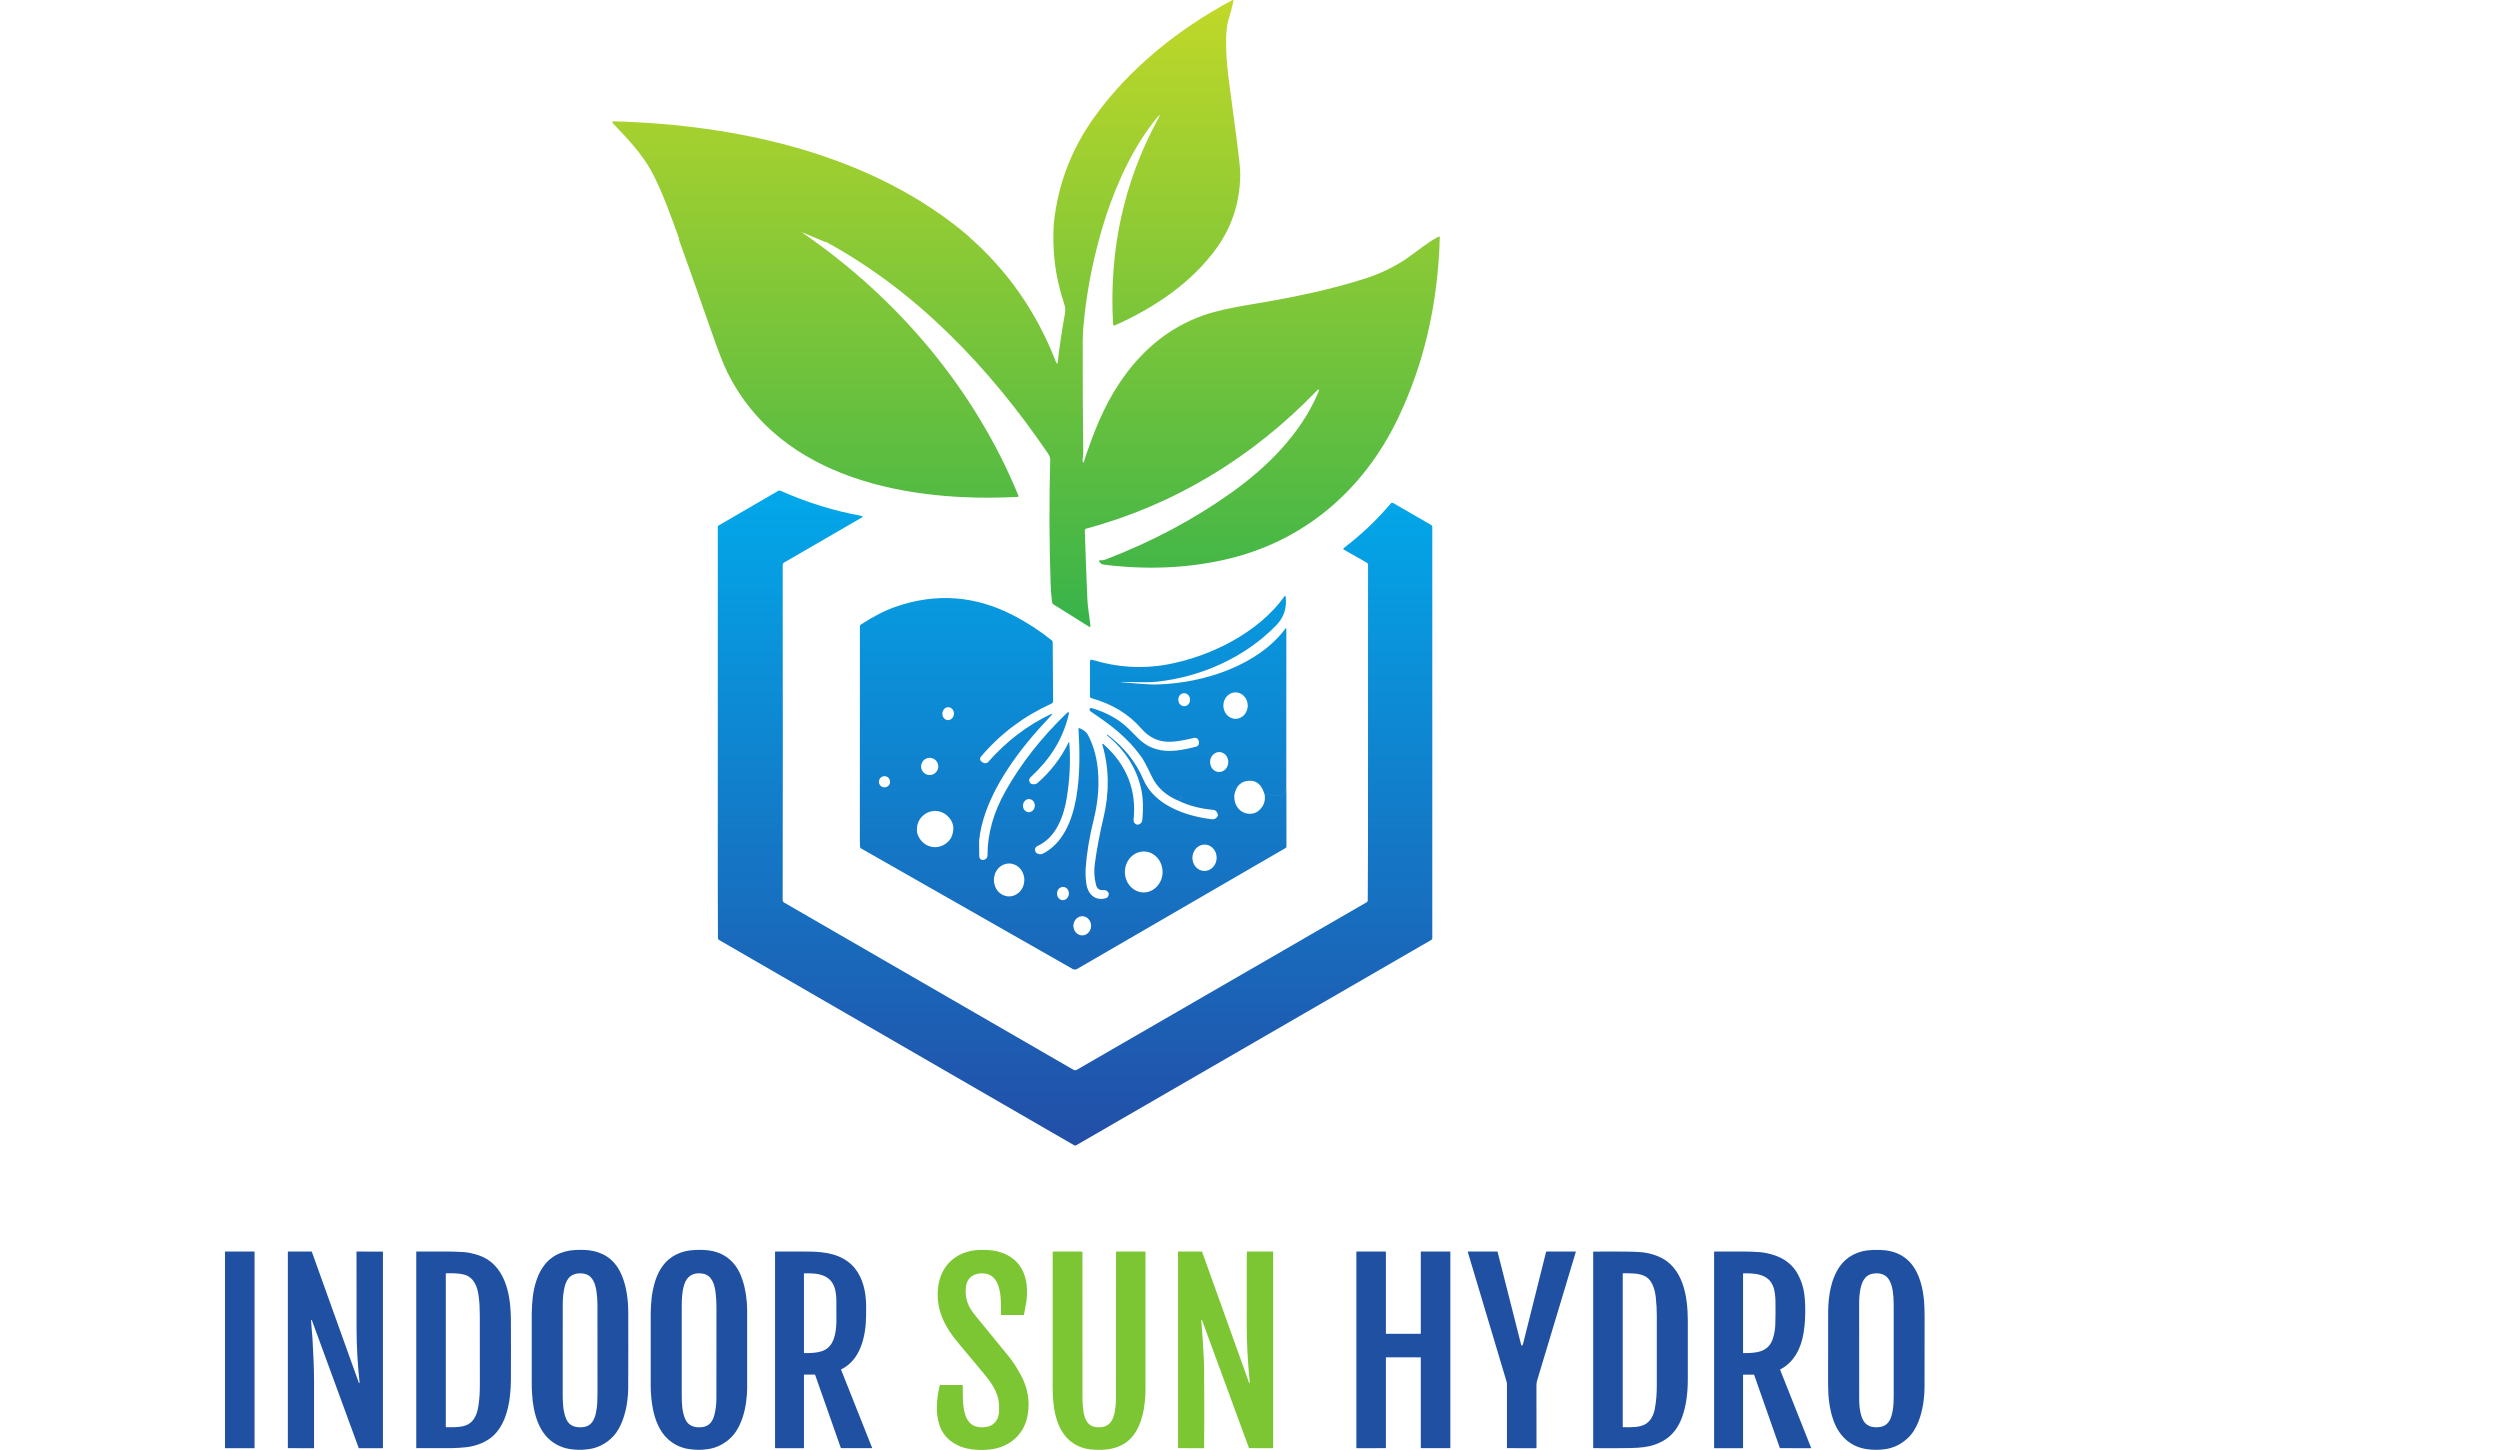<svg width="50" height="29" viewBox="0 0 50 29" fill="none" xmlns="http://www.w3.org/2000/svg">
<path d="M24.663 0.003C24.665 0.005 24.667 0.007 24.668 0.01C24.669 0.012 24.669 0.015 24.669 0.018C24.642 0.148 24.607 0.278 24.566 0.407C24.543 0.482 24.529 0.597 24.523 0.751C24.516 0.977 24.531 1.245 24.57 1.553C24.613 1.887 24.657 2.222 24.703 2.558C24.772 3.068 24.806 3.374 24.805 3.473C24.803 4.021 24.65 4.511 24.347 4.94C23.85 5.644 23.098 6.149 22.309 6.503C22.279 6.516 22.262 6.507 22.261 6.474C22.179 4.994 22.48 3.628 23.162 2.376C23.214 2.281 23.206 2.275 23.137 2.358C22.678 2.915 22.348 3.633 22.121 4.317C21.889 5.036 21.738 5.763 21.671 6.497C21.66 6.612 21.655 6.723 21.655 6.83C21.653 7.585 21.656 8.331 21.665 9.067C21.665 9.119 21.647 9.174 21.654 9.225C21.66 9.263 21.669 9.264 21.68 9.227C21.86 8.675 22.066 8.148 22.384 7.669C22.829 6.997 23.394 6.542 24.079 6.303C24.296 6.227 24.602 6.157 24.999 6.092C25.785 5.964 26.602 5.799 27.324 5.564C27.598 5.475 27.883 5.341 28.124 5.177C28.333 5.034 28.544 4.853 28.765 4.735C28.787 4.724 28.797 4.731 28.796 4.755C28.758 6.089 28.475 7.3 27.948 8.39C27.255 9.821 26.059 10.845 24.484 11.196C23.722 11.366 22.918 11.399 22.073 11.292C22.033 11.287 22.004 11.266 21.985 11.229C21.976 11.211 21.982 11.203 22.002 11.205C22.04 11.209 22.076 11.203 22.112 11.19C23.034 10.836 23.871 10.392 24.621 9.858C25.342 9.346 26.013 8.679 26.36 7.859C26.396 7.775 26.383 7.766 26.319 7.832C25.047 9.147 23.489 10.098 21.726 10.572C21.717 10.575 21.709 10.58 21.704 10.587C21.699 10.594 21.696 10.603 21.696 10.612C21.711 11.076 21.728 11.531 21.747 11.977C21.755 12.159 21.791 12.335 21.808 12.515C21.81 12.539 21.799 12.545 21.778 12.532L21.078 12.094C21.056 12.08 21.043 12.06 21.04 12.034C21.025 11.91 21.016 11.787 21.012 11.664C20.985 10.847 20.982 10.029 21.004 9.21C21.005 9.163 20.993 9.12 20.968 9.082C19.796 7.356 18.331 5.821 16.514 4.834C16.511 4.837 16.509 4.839 16.506 4.84L16.028 4.64C17.938 5.946 19.488 7.766 20.369 9.914C20.37 9.917 20.371 9.919 20.371 9.922C20.371 9.925 20.369 9.927 20.368 9.93C20.367 9.932 20.364 9.934 20.362 9.936C20.36 9.937 20.356 9.938 20.353 9.938C18.206 10.05 15.618 9.602 14.549 7.45C14.472 7.295 14.361 7.01 14.216 6.594C14.005 5.989 13.792 5.385 13.575 4.782C13.578 4.781 13.581 4.779 13.584 4.778C13.442 4.386 13.246 3.826 13.03 3.427C12.843 3.081 12.545 2.765 12.265 2.474C12.234 2.441 12.241 2.426 12.286 2.427C14.76 2.495 17.457 3.081 19.388 4.738C19.386 4.739 19.384 4.738 19.383 4.739C20.157 5.418 20.736 6.249 21.117 7.235C21.137 7.287 21.15 7.285 21.156 7.23C21.193 6.907 21.242 6.584 21.301 6.261C21.311 6.202 21.305 6.136 21.28 6.062C21.105 5.542 21.038 5.004 21.078 4.449C21.162 3.678 21.432 2.976 21.887 2.342C22.589 1.363 23.574 0.577 24.647 0.002C24.65 0.001 24.653 -0 24.655 0C24.658 0 24.661 0.001 24.663 0.003Z" fill="url(#paint0_linear_1029_5931)"/>
<path d="M15.61 9.815C16.134 10.049 16.672 10.216 17.223 10.316C17.259 10.323 17.261 10.335 17.23 10.354L15.68 11.252C15.672 11.257 15.665 11.263 15.661 11.271C15.656 11.279 15.654 11.289 15.654 11.298L15.656 14.891L15.654 17.692L15.653 18.002C15.653 18.012 15.656 18.021 15.661 18.029C15.665 18.038 15.672 18.045 15.68 18.05L21.468 21.395C21.479 21.402 21.491 21.405 21.503 21.405C21.516 21.405 21.527 21.401 21.538 21.395L27.334 18.045C27.348 18.037 27.355 18.025 27.355 18.009L27.36 16.876L27.361 11.3C27.361 11.29 27.358 11.28 27.353 11.271C27.348 11.263 27.341 11.257 27.333 11.252L26.878 10.994C26.875 10.992 26.872 10.99 26.871 10.987C26.869 10.985 26.868 10.982 26.868 10.979C26.867 10.975 26.867 10.972 26.869 10.969C26.87 10.966 26.873 10.963 26.875 10.961C27.227 10.693 27.541 10.395 27.817 10.068C27.83 10.053 27.845 10.051 27.863 10.06L28.622 10.499C28.638 10.508 28.646 10.522 28.646 10.541V18.765C28.646 18.78 28.639 18.791 28.625 18.799L21.526 22.904C21.511 22.913 21.496 22.913 21.481 22.904L14.38 18.799C14.366 18.791 14.359 18.779 14.359 18.763L14.356 17.825V10.544C14.356 10.527 14.364 10.514 14.379 10.506L15.563 9.818C15.578 9.809 15.594 9.808 15.61 9.815ZM25.712 11.927C25.741 12.146 25.685 12.341 25.527 12.504C24.901 13.149 24.026 13.537 23.142 13.634C22.907 13.659 22.653 13.634 22.417 13.639C22.415 13.639 22.414 13.64 22.414 13.642C22.413 13.643 22.414 13.644 22.414 13.645C22.414 13.643 22.415 13.642 22.417 13.643C22.672 13.662 22.922 13.696 23.173 13.688C24.069 13.659 25.152 13.315 25.708 12.574C25.72 12.557 25.727 12.56 25.727 12.581L25.726 15.747C25.716 15.818 25.699 15.868 25.674 15.899C25.665 15.912 25.652 15.917 25.636 15.916L25.291 15.889C25.239 15.707 25.144 15.616 25.005 15.615C24.828 15.614 24.722 15.71 24.686 15.902L24.687 15.903C24.682 16.013 24.709 16.103 24.769 16.173C24.865 16.286 25.046 16.314 25.164 16.221C25.271 16.135 25.314 16.024 25.293 15.89L25.638 15.917C25.653 15.918 25.666 15.912 25.675 15.9C25.7 15.869 25.718 15.818 25.728 15.747L25.729 16.929C25.729 16.935 25.728 16.942 25.724 16.948C25.721 16.954 25.715 16.958 25.709 16.962L21.54 19.38C21.527 19.387 21.512 19.391 21.497 19.391C21.482 19.391 21.467 19.387 21.454 19.38L17.219 16.967C17.207 16.96 17.201 16.949 17.201 16.935L17.197 16.82L17.198 12.526C17.198 12.511 17.205 12.499 17.217 12.491C17.472 12.326 17.706 12.206 17.919 12.133C18.727 11.854 19.513 11.914 20.276 12.312C20.548 12.454 20.802 12.619 21.037 12.809C21.042 12.813 21.046 12.819 21.049 12.825C21.052 12.832 21.054 12.839 21.054 12.847L21.062 14.021C21.062 14.032 21.059 14.043 21.053 14.052C21.048 14.061 21.039 14.068 21.03 14.072C20.481 14.321 20.013 14.671 19.628 15.122C19.587 15.169 19.593 15.209 19.645 15.242L19.661 15.253C19.677 15.263 19.697 15.267 19.715 15.265C19.735 15.262 19.753 15.253 19.765 15.238C20.126 14.828 20.541 14.51 21.011 14.286C21.05 14.268 21.055 14.274 21.026 14.307C20.963 14.376 20.904 14.44 20.849 14.5C20.32 15.074 19.739 15.872 19.603 16.661L19.582 16.819L19.585 17.128C19.586 17.139 19.588 17.15 19.592 17.159C19.597 17.169 19.604 17.177 19.612 17.184C19.62 17.19 19.63 17.195 19.64 17.197C19.65 17.2 19.661 17.2 19.671 17.198C19.724 17.188 19.75 17.155 19.75 17.102C19.75 16.676 19.869 16.251 20.108 15.826C20.416 15.277 20.822 14.758 21.326 14.271C21.372 14.226 21.388 14.235 21.373 14.298C21.249 14.805 20.989 15.196 20.614 15.542C20.579 15.574 20.574 15.611 20.597 15.651C20.613 15.679 20.647 15.69 20.699 15.684C20.717 15.681 20.734 15.674 20.748 15.662C21.008 15.436 21.215 15.167 21.369 14.856C21.38 14.835 21.385 14.836 21.387 14.86C21.413 15.214 21.396 15.578 21.337 15.95C21.276 16.326 21.123 16.746 20.758 16.916C20.702 16.942 20.686 16.984 20.712 17.041C20.715 17.046 20.719 17.05 20.722 17.054C20.74 17.07 20.764 17.081 20.789 17.084C20.814 17.087 20.839 17.083 20.862 17.071C21.641 16.665 21.614 15.334 21.57 14.584C21.569 14.565 21.577 14.559 21.595 14.566C21.663 14.594 21.725 14.634 21.76 14.7C22.017 15.179 22.012 15.823 21.88 16.366C21.788 16.739 21.733 17.07 21.714 17.356C21.707 17.464 21.712 17.57 21.726 17.674C21.754 17.872 21.895 18.025 22.111 17.966C22.152 17.954 22.173 17.927 22.175 17.885C22.176 17.877 22.175 17.87 22.172 17.863C22.152 17.817 22.116 17.797 22.066 17.802C21.987 17.809 21.938 17.773 21.919 17.692C21.884 17.553 21.877 17.412 21.897 17.27C21.938 16.972 21.996 16.666 22.07 16.355C22.191 15.846 22.183 15.357 22.046 14.89C22.045 14.887 22.045 14.885 22.046 14.883C22.046 14.88 22.048 14.878 22.05 14.877C22.052 14.876 22.055 14.875 22.057 14.875C22.06 14.875 22.062 14.876 22.064 14.878C22.531 15.29 22.734 15.796 22.672 16.393C22.668 16.439 22.687 16.471 22.73 16.489C22.755 16.5 22.785 16.491 22.818 16.463C22.833 16.45 22.842 16.432 22.844 16.412C22.871 16.166 22.863 15.949 22.819 15.76C22.724 15.352 22.498 15.001 22.14 14.706C22.137 14.703 22.136 14.7 22.138 14.696H22.139C22.142 14.692 22.146 14.691 22.15 14.694C22.472 14.935 22.715 15.232 22.868 15.592C23.082 16.094 23.698 16.321 24.235 16.385C24.288 16.391 24.328 16.37 24.354 16.321C24.358 16.314 24.36 16.305 24.358 16.297C24.346 16.236 24.314 16.202 24.263 16.197C24.006 16.174 23.776 16.114 23.577 16.018C23.582 15.983 23.602 15.965 23.635 15.964C23.658 15.963 23.659 15.958 23.639 15.947L23.628 15.94C23.608 15.93 23.609 15.921 23.63 15.913C23.64 15.909 23.652 15.908 23.663 15.907C23.832 15.901 24.002 15.898 24.172 15.898C24.001 15.898 23.831 15.901 23.661 15.907C23.65 15.908 23.639 15.909 23.628 15.913C23.607 15.921 23.606 15.93 23.625 15.94L23.637 15.946C23.657 15.957 23.656 15.963 23.633 15.964C23.6 15.965 23.58 15.983 23.575 16.018C23.317 15.91 23.136 15.746 23.034 15.526C22.943 15.334 22.874 15.203 22.826 15.136C22.544 14.744 22.212 14.497 21.819 14.234C21.806 14.226 21.797 14.214 21.792 14.199C21.787 14.187 21.793 14.175 21.807 14.165C21.811 14.162 21.815 14.161 21.819 14.16C21.823 14.159 21.828 14.16 21.833 14.161C22.133 14.249 22.38 14.387 22.572 14.575C22.637 14.639 22.701 14.703 22.764 14.766C23.093 15.096 23.501 15.043 23.919 14.935C23.959 14.925 23.98 14.898 23.98 14.855C23.98 14.836 23.976 14.817 23.967 14.799C23.96 14.784 23.948 14.771 23.932 14.764C23.917 14.756 23.899 14.754 23.882 14.758C23.464 14.852 23.138 14.928 22.818 14.562C22.567 14.276 22.237 14.077 21.827 13.963C21.819 13.961 21.812 13.956 21.807 13.949C21.802 13.943 21.799 13.935 21.799 13.927V13.233C21.799 13.199 21.816 13.188 21.848 13.197C22.335 13.346 22.835 13.384 23.349 13.289C24.214 13.129 25.171 12.653 25.693 11.923C25.703 11.909 25.709 11.91 25.712 11.927ZM21.646 18.324C21.599 18.324 21.554 18.344 21.521 18.38C21.488 18.416 21.469 18.464 21.468 18.515C21.468 18.54 21.472 18.566 21.481 18.589C21.49 18.612 21.503 18.634 21.519 18.651C21.535 18.669 21.555 18.684 21.576 18.693C21.597 18.703 21.621 18.708 21.644 18.708C21.691 18.708 21.736 18.688 21.769 18.652C21.802 18.617 21.822 18.568 21.822 18.518C21.822 18.492 21.818 18.468 21.809 18.444C21.8 18.421 21.787 18.4 21.771 18.382C21.755 18.364 21.736 18.35 21.714 18.34C21.693 18.33 21.669 18.324 21.646 18.324ZM21.264 17.738C21.233 17.737 21.203 17.749 21.179 17.773C21.156 17.796 21.142 17.83 21.14 17.865C21.139 17.9 21.149 17.934 21.171 17.96C21.192 17.986 21.221 18.002 21.253 18.003C21.284 18.004 21.315 17.991 21.338 17.968C21.362 17.944 21.376 17.911 21.378 17.876C21.379 17.841 21.368 17.806 21.347 17.78C21.326 17.754 21.296 17.74 21.264 17.738ZM20.185 17.27C20.104 17.27 20.026 17.304 19.968 17.365C19.911 17.426 19.878 17.51 19.878 17.597C19.877 17.684 19.908 17.768 19.964 17.83C20.021 17.892 20.099 17.927 20.179 17.928C20.26 17.928 20.337 17.895 20.395 17.834C20.453 17.773 20.486 17.689 20.487 17.602C20.488 17.515 20.456 17.431 20.4 17.369C20.343 17.307 20.266 17.271 20.185 17.27ZM22.88 17.03C22.78 17.029 22.683 17.071 22.612 17.146C22.54 17.222 22.499 17.326 22.498 17.435C22.497 17.488 22.507 17.542 22.525 17.592C22.543 17.642 22.571 17.687 22.605 17.726C22.64 17.764 22.681 17.794 22.726 17.815C22.771 17.837 22.82 17.848 22.87 17.849C22.97 17.85 23.066 17.807 23.137 17.731C23.209 17.656 23.25 17.553 23.252 17.444C23.252 17.391 23.242 17.337 23.224 17.287C23.206 17.237 23.179 17.192 23.144 17.153C23.11 17.115 23.068 17.084 23.023 17.062C22.978 17.041 22.929 17.031 22.88 17.03ZM24.102 16.892C24.071 16.89 24.039 16.895 24.009 16.907C23.979 16.919 23.951 16.938 23.927 16.961C23.904 16.984 23.885 17.013 23.872 17.044C23.858 17.075 23.85 17.11 23.848 17.145C23.847 17.179 23.851 17.214 23.862 17.246C23.873 17.279 23.889 17.308 23.911 17.334C23.932 17.359 23.958 17.38 23.987 17.395C24.016 17.409 24.047 17.418 24.079 17.419C24.11 17.42 24.142 17.415 24.172 17.403C24.202 17.391 24.23 17.373 24.253 17.35C24.277 17.326 24.297 17.298 24.31 17.267C24.324 17.235 24.331 17.201 24.333 17.166C24.334 17.131 24.33 17.097 24.319 17.064C24.308 17.032 24.291 17.002 24.27 16.977C24.249 16.951 24.223 16.931 24.195 16.916C24.166 16.901 24.134 16.893 24.102 16.892ZM28.624 17.211C28.625 17.215 28.627 17.216 28.628 17.216C28.627 17.216 28.626 17.214 28.625 17.211C28.621 17.203 28.616 17.197 28.609 17.192C28.615 17.197 28.62 17.203 28.624 17.211ZM18.986 16.356C18.731 16.055 18.268 16.288 18.346 16.672C18.454 16.991 18.839 17.04 19.021 16.76V16.759C19.092 16.603 19.081 16.469 18.986 16.356ZM19.062 16.803C19.058 16.803 19.053 16.803 19.048 16.803V16.804C19.053 16.804 19.058 16.804 19.062 16.804V16.803ZM20.54 15.988C20.525 15.994 20.511 16.003 20.5 16.015C20.488 16.026 20.478 16.04 20.471 16.056C20.464 16.071 20.461 16.088 20.459 16.105C20.459 16.123 20.46 16.14 20.465 16.156C20.47 16.172 20.478 16.187 20.488 16.2C20.498 16.213 20.511 16.223 20.525 16.23C20.539 16.238 20.554 16.243 20.57 16.244C20.585 16.245 20.601 16.242 20.616 16.236C20.63 16.231 20.644 16.222 20.656 16.211C20.668 16.2 20.677 16.185 20.684 16.17C20.691 16.154 20.695 16.137 20.696 16.12C20.697 16.103 20.695 16.086 20.69 16.069C20.685 16.053 20.678 16.038 20.668 16.025C20.657 16.012 20.644 16.002 20.63 15.994C20.616 15.987 20.601 15.982 20.585 15.981C20.57 15.98 20.554 15.983 20.54 15.988ZM17.69 15.523C17.66 15.523 17.632 15.535 17.611 15.556C17.59 15.577 17.578 15.606 17.578 15.636C17.578 15.665 17.59 15.694 17.611 15.715C17.632 15.736 17.66 15.747 17.69 15.747C17.72 15.747 17.748 15.736 17.769 15.715C17.79 15.694 17.801 15.665 17.801 15.636C17.801 15.606 17.79 15.577 17.769 15.556C17.748 15.535 17.72 15.524 17.69 15.523ZM18.528 15.17C18.507 15.179 18.488 15.191 18.472 15.207C18.456 15.223 18.444 15.242 18.435 15.263C18.427 15.283 18.422 15.306 18.422 15.328C18.422 15.374 18.44 15.418 18.472 15.45C18.505 15.482 18.549 15.501 18.594 15.501C18.64 15.501 18.683 15.482 18.715 15.45C18.748 15.418 18.766 15.374 18.766 15.328C18.766 15.306 18.761 15.283 18.753 15.263C18.744 15.242 18.731 15.223 18.715 15.207C18.7 15.191 18.68 15.179 18.66 15.17C18.639 15.161 18.617 15.156 18.594 15.156C18.572 15.156 18.549 15.161 18.528 15.17ZM24.39 15.041C24.342 15.04 24.295 15.059 24.259 15.096C24.224 15.132 24.203 15.183 24.202 15.235C24.201 15.261 24.205 15.287 24.213 15.312C24.222 15.336 24.234 15.359 24.25 15.378C24.267 15.397 24.287 15.412 24.308 15.423C24.33 15.434 24.354 15.44 24.378 15.44C24.426 15.442 24.473 15.422 24.508 15.386C24.544 15.349 24.564 15.299 24.566 15.246C24.567 15.22 24.562 15.194 24.554 15.17C24.546 15.146 24.533 15.123 24.517 15.104C24.501 15.085 24.481 15.069 24.459 15.059C24.438 15.048 24.414 15.042 24.39 15.041ZM18.928 14.15C18.914 14.156 18.9 14.165 18.888 14.176C18.877 14.187 18.867 14.201 18.86 14.216C18.853 14.231 18.849 14.248 18.848 14.265C18.846 14.299 18.855 14.333 18.875 14.358C18.894 14.384 18.923 14.4 18.954 14.402C18.969 14.403 18.984 14.401 18.999 14.396C19.013 14.39 19.026 14.381 19.038 14.37C19.049 14.359 19.059 14.346 19.066 14.331C19.073 14.316 19.077 14.299 19.079 14.282C19.081 14.248 19.072 14.214 19.052 14.188C19.032 14.163 19.004 14.147 18.973 14.145C18.958 14.143 18.943 14.145 18.928 14.15ZM24.707 13.847C24.642 13.848 24.581 13.877 24.536 13.927C24.491 13.977 24.466 14.045 24.467 14.115C24.468 14.185 24.495 14.253 24.542 14.302C24.588 14.351 24.651 14.378 24.715 14.377C24.78 14.376 24.841 14.346 24.886 14.296C24.931 14.245 24.956 14.178 24.955 14.107C24.953 14.037 24.927 13.971 24.88 13.922C24.834 13.873 24.771 13.846 24.707 13.847ZM23.679 13.864C23.648 13.865 23.619 13.879 23.597 13.904C23.576 13.929 23.565 13.963 23.566 13.998C23.567 14.033 23.58 14.065 23.603 14.089C23.626 14.113 23.657 14.125 23.688 14.124C23.719 14.123 23.749 14.108 23.77 14.083C23.791 14.058 23.802 14.025 23.801 13.99C23.8 13.956 23.787 13.923 23.764 13.899C23.741 13.876 23.711 13.863 23.679 13.864Z" fill="url(#paint1_linear_1029_5931)"/>
<path d="M10.838 25.372C10.983 25.142 11.204 25.018 11.501 25C11.618 24.994 11.754 24.995 11.867 25.02C12.139 25.08 12.329 25.244 12.438 25.512C12.534 25.746 12.564 25.999 12.565 26.257C12.567 26.793 12.566 27.301 12.564 27.779C12.564 27.844 12.558 27.924 12.546 28.019C12.538 28.089 12.525 28.158 12.508 28.224C12.458 28.423 12.377 28.63 12.22 28.771C12.096 28.883 11.958 28.952 11.806 28.978C11.701 28.997 11.592 29.001 11.479 28.991C11.395 28.983 11.322 28.969 11.259 28.947C10.858 28.81 10.707 28.431 10.655 28.033C10.652 28.003 10.647 27.946 10.641 27.863C10.637 27.806 10.635 27.748 10.635 27.69C10.635 27.229 10.635 26.755 10.635 26.267C10.635 26.165 10.643 26.057 10.654 25.955C10.675 25.76 10.733 25.541 10.838 25.372ZM11.92 28.253C11.934 28.184 11.942 28.12 11.945 28.06C11.948 27.996 11.95 27.921 11.95 27.835C11.949 27.247 11.948 26.671 11.949 26.106C11.949 26.008 11.942 25.914 11.929 25.824C11.908 25.689 11.861 25.526 11.712 25.482C11.595 25.448 11.442 25.467 11.366 25.571C11.333 25.616 11.308 25.671 11.293 25.736C11.268 25.839 11.256 25.953 11.255 26.077C11.254 26.686 11.254 27.294 11.254 27.903C11.255 28.061 11.261 28.225 11.322 28.374C11.365 28.478 11.445 28.535 11.561 28.544C11.682 28.554 11.797 28.529 11.861 28.416C11.889 28.366 11.909 28.312 11.92 28.253Z" fill="#2050A2"/>
<path d="M13.763 28.979C13.614 28.955 13.476 28.887 13.362 28.785C13.186 28.628 13.097 28.388 13.055 28.162C13.029 28.022 13.015 27.875 13.014 27.72C13.012 27.228 13.012 26.752 13.014 26.29C13.014 26.181 13.021 26.069 13.033 25.954C13.035 25.929 13.042 25.884 13.055 25.817C13.085 25.653 13.143 25.479 13.238 25.341C13.388 25.121 13.623 25.011 13.891 25C14.014 24.995 14.144 24.995 14.263 25.024C14.574 25.098 14.759 25.312 14.852 25.605C14.912 25.793 14.942 25.993 14.943 26.206C14.944 26.643 14.944 27.16 14.943 27.756C14.943 27.848 14.936 27.945 14.921 28.049C14.893 28.25 14.833 28.456 14.72 28.629C14.619 28.783 14.454 28.901 14.283 28.955C14.217 28.975 14.142 28.988 14.058 28.994C13.965 29 13.867 28.995 13.763 28.979ZM13.635 27.909C13.635 28.07 13.641 28.233 13.703 28.378C13.747 28.48 13.828 28.536 13.946 28.545C14.046 28.552 14.15 28.534 14.215 28.453C14.249 28.41 14.273 28.358 14.289 28.296C14.315 28.189 14.328 28.08 14.328 27.967C14.329 27.376 14.329 26.77 14.329 26.148C14.329 26.035 14.323 25.931 14.31 25.837C14.289 25.677 14.232 25.501 14.052 25.472C13.868 25.443 13.74 25.517 13.684 25.694C13.639 25.836 13.635 25.985 13.635 26.139C13.635 26.729 13.635 27.32 13.635 27.909Z" fill="#2050A2"/>
<path d="M18.772 25.683C18.846 25.26 19.177 25.01 19.595 24.998C19.776 24.994 19.94 25.007 20.105 25.081C20.335 25.185 20.471 25.37 20.52 25.615C20.528 25.653 20.533 25.687 20.535 25.718C20.544 25.828 20.541 25.931 20.528 26.029C20.521 26.075 20.505 26.163 20.479 26.294C20.478 26.298 20.476 26.3 20.472 26.3L20.026 26.3C20.021 26.3 20.019 26.297 20.019 26.293C20.02 26.129 20.026 25.968 19.992 25.807C19.958 25.643 19.88 25.495 19.698 25.471C19.511 25.446 19.342 25.532 19.319 25.736C19.3 25.895 19.329 26.039 19.406 26.169C19.435 26.218 19.471 26.268 19.513 26.319C19.735 26.59 19.956 26.86 20.176 27.13C20.253 27.223 20.333 27.346 20.416 27.499C20.553 27.747 20.604 28.029 20.552 28.308C20.483 28.684 20.206 28.933 19.826 28.986C19.663 29.009 19.5 29.003 19.336 28.969C19.289 28.959 19.243 28.944 19.198 28.925C18.976 28.833 18.835 28.678 18.776 28.459C18.747 28.352 18.734 28.242 18.737 28.127C18.741 27.988 18.76 27.846 18.796 27.703C18.797 27.702 18.797 27.701 18.798 27.701C18.799 27.7 18.799 27.7 18.8 27.7H19.249C19.253 27.7 19.255 27.702 19.255 27.706C19.256 27.787 19.256 27.867 19.257 27.948C19.259 28.065 19.271 28.171 19.295 28.263C19.328 28.389 19.4 28.5 19.529 28.533C19.607 28.552 19.688 28.551 19.77 28.529C19.902 28.493 19.974 28.368 19.981 28.239C19.984 28.178 19.983 28.12 19.978 28.065C19.961 27.859 19.842 27.672 19.705 27.507C19.522 27.286 19.339 27.066 19.155 26.847C19.033 26.701 18.94 26.559 18.875 26.423C18.762 26.182 18.727 25.935 18.772 25.683Z" fill="#7CC633"/>
<path d="M38.491 27.72C38.49 27.96 38.458 28.198 38.374 28.42C38.326 28.548 38.249 28.679 38.145 28.772C38.019 28.886 37.877 28.955 37.72 28.981C37.589 29.002 37.457 29.002 37.323 28.981C36.997 28.929 36.779 28.713 36.67 28.41C36.587 28.18 36.562 27.933 36.562 27.688C36.562 27.235 36.562 26.754 36.563 26.247C36.563 26.077 36.58 25.914 36.614 25.757C36.632 25.677 36.658 25.595 36.694 25.511C36.798 25.264 36.976 25.095 37.243 25.027C37.31 25.01 37.388 25.001 37.476 24.998C37.573 24.996 37.655 24.999 37.722 25.008C37.936 25.037 38.105 25.128 38.231 25.282C38.39 25.476 38.462 25.77 38.481 26.023C38.488 26.118 38.492 26.219 38.492 26.317C38.492 26.894 38.492 27.362 38.491 27.72ZM37.2 25.828C37.189 25.9 37.183 25.967 37.183 26.031C37.182 26.639 37.182 27.294 37.184 27.994C37.184 28.081 37.192 28.165 37.208 28.244C37.242 28.412 37.315 28.536 37.501 28.545C37.683 28.554 37.784 28.481 37.833 28.307C37.879 28.142 37.874 27.976 37.874 27.804C37.875 27.309 37.875 26.785 37.874 26.233C37.874 26.025 37.876 25.876 37.833 25.718C37.822 25.68 37.808 25.643 37.789 25.609C37.723 25.484 37.594 25.451 37.46 25.473C37.279 25.503 37.227 25.666 37.2 25.828Z" fill="#2050A2"/>
<path d="M5.088 25.031H4.504C4.502 25.031 4.5 25.033 4.5 25.035V28.96C4.5 28.962 4.502 28.964 4.504 28.964H5.088C5.09 28.964 5.091 28.962 5.091 28.96V25.035C5.091 25.033 5.09 25.031 5.088 25.031Z" fill="#2050A2"/>
<path d="M7.184 27.661C7.185 27.661 7.186 27.661 7.187 27.661C7.188 27.66 7.189 27.66 7.19 27.659C7.191 27.659 7.191 27.658 7.192 27.657C7.192 27.656 7.192 27.655 7.192 27.654C7.152 27.288 7.132 26.929 7.131 26.576C7.131 26.078 7.13 25.565 7.13 25.038C7.13 25.033 7.133 25.031 7.138 25.031L7.646 25.032C7.655 25.032 7.659 25.036 7.659 25.044V28.957C7.659 28.962 7.657 28.964 7.653 28.964L7.18 28.964C7.179 28.964 7.178 28.963 7.176 28.962C7.175 28.962 7.174 28.96 7.174 28.959C6.863 28.111 6.551 27.261 6.24 26.411C6.238 26.406 6.235 26.402 6.232 26.399C6.231 26.398 6.229 26.398 6.228 26.398C6.227 26.397 6.226 26.398 6.224 26.398C6.223 26.399 6.222 26.4 6.222 26.401C6.221 26.402 6.221 26.403 6.221 26.404C6.224 26.464 6.228 26.523 6.234 26.582C6.242 26.665 6.247 26.724 6.249 26.761C6.269 27.089 6.28 27.375 6.281 27.617C6.282 28.069 6.282 28.516 6.281 28.956C6.281 28.961 6.278 28.964 6.273 28.964L5.762 28.963C5.761 28.963 5.761 28.963 5.76 28.963C5.759 28.963 5.759 28.962 5.758 28.962C5.758 28.961 5.757 28.961 5.757 28.96C5.757 28.959 5.757 28.959 5.757 28.958V25.034C5.757 25.033 5.757 25.032 5.758 25.032C5.758 25.031 5.759 25.031 5.759 25.031L6.227 25.031C6.229 25.031 6.232 25.032 6.234 25.033C6.236 25.035 6.238 25.037 6.238 25.039C6.606 26.065 6.919 26.936 7.176 27.654C7.178 27.657 7.18 27.66 7.184 27.661Z" fill="#2050A2"/>
<path d="M10.086 28.386C10.036 28.509 9.962 28.625 9.866 28.714C9.723 28.846 9.523 28.921 9.328 28.944C9.24 28.954 9.145 28.96 9.045 28.962C8.823 28.964 8.585 28.964 8.331 28.962C8.327 28.962 8.325 28.96 8.325 28.956V25.034C8.325 25.033 8.326 25.032 8.326 25.032C8.327 25.031 8.328 25.031 8.328 25.031C8.55 25.03 8.765 25.03 8.975 25.031C9.069 25.032 9.165 25.035 9.265 25.041C9.36 25.047 9.464 25.069 9.577 25.107C10.003 25.252 10.162 25.681 10.203 26.104C10.212 26.202 10.217 26.294 10.218 26.382C10.22 26.779 10.22 27.186 10.218 27.603C10.218 27.699 10.212 27.802 10.2 27.912C10.182 28.085 10.144 28.243 10.086 28.386ZM8.923 25.466C8.921 25.466 8.919 25.467 8.918 25.468C8.917 25.469 8.916 25.471 8.916 25.472V28.537C8.916 28.541 8.919 28.544 8.924 28.544C9.032 28.545 9.157 28.549 9.266 28.523C9.471 28.474 9.543 28.299 9.57 28.108C9.591 27.969 9.597 27.833 9.597 27.691C9.597 27.228 9.597 26.769 9.596 26.313C9.596 26.182 9.591 26.053 9.573 25.922C9.548 25.729 9.478 25.539 9.271 25.489C9.16 25.463 9.047 25.464 8.923 25.466Z" fill="#2050A2"/>
<path d="M16.088 27.492C16.082 27.492 16.079 27.495 16.079 27.501V28.957C16.079 28.959 16.078 28.96 16.077 28.962C16.076 28.963 16.075 28.964 16.073 28.964H15.51C15.504 28.964 15.501 28.96 15.501 28.954V25.034C15.501 25.032 15.501 25.031 15.503 25.031C15.707 25.031 15.906 25.031 16.102 25.031C16.398 25.031 16.712 25.049 16.96 25.234C17.171 25.39 17.274 25.643 17.308 25.9C17.327 26.041 17.324 26.181 17.322 26.326C17.316 26.721 17.215 27.196 16.825 27.387C16.821 27.389 16.82 27.391 16.822 27.395L17.442 28.956C17.442 28.957 17.443 28.958 17.442 28.959C17.442 28.959 17.442 28.96 17.442 28.961C17.441 28.962 17.44 28.962 17.44 28.963C17.439 28.963 17.438 28.963 17.437 28.963H16.825C16.823 28.963 16.821 28.963 16.82 28.962C16.818 28.961 16.817 28.959 16.816 28.957L16.304 27.501C16.303 27.499 16.301 27.496 16.299 27.495C16.297 27.493 16.294 27.492 16.292 27.492H16.088ZM16.72 26.568C16.725 26.522 16.728 26.475 16.728 26.428C16.729 26.3 16.728 26.154 16.727 25.99C16.727 25.939 16.721 25.884 16.71 25.824C16.645 25.487 16.361 25.461 16.087 25.466C16.085 25.466 16.083 25.467 16.081 25.469C16.08 25.47 16.079 25.472 16.079 25.474V27.052C16.079 27.055 16.08 27.057 16.082 27.059C16.084 27.061 16.086 27.061 16.088 27.061C16.199 27.063 16.313 27.06 16.417 27.03C16.636 26.968 16.697 26.77 16.72 26.568Z" fill="#2050A2"/>
<path d="M22.779 28.515C22.663 28.783 22.462 28.939 22.178 28.983C22.083 28.997 21.98 29.001 21.868 28.993C21.781 28.987 21.707 28.974 21.646 28.953C21.135 28.783 21.053 28.209 21.053 27.744C21.055 26.839 21.055 25.937 21.054 25.037C21.054 25.033 21.056 25.031 21.061 25.031L21.642 25.031C21.644 25.031 21.646 25.032 21.647 25.033C21.649 25.035 21.649 25.036 21.649 25.038C21.649 26.017 21.649 26.995 21.65 27.973C21.65 28.063 21.657 28.153 21.671 28.242C21.689 28.351 21.731 28.47 21.835 28.519C21.899 28.549 21.981 28.551 22.052 28.54C22.208 28.514 22.269 28.378 22.295 28.236C22.311 28.148 22.319 28.068 22.319 27.995C22.32 27.04 22.32 26.056 22.32 25.044C22.32 25.04 22.321 25.037 22.323 25.035C22.326 25.032 22.329 25.031 22.332 25.031L22.904 25.031C22.905 25.031 22.907 25.031 22.908 25.032C22.909 25.034 22.91 25.035 22.91 25.037C22.91 25.957 22.91 26.876 22.91 27.795C22.91 27.869 22.905 27.955 22.895 28.051C22.878 28.222 22.839 28.376 22.779 28.515Z" fill="#7CC633"/>
<path d="M24.039 26.401C24.03 26.394 24.025 26.397 24.026 26.408C24.031 26.52 24.043 26.631 24.051 26.744C24.071 27.03 24.082 27.263 24.083 27.444C24.086 27.984 24.086 28.488 24.083 28.956C24.083 28.958 24.082 28.96 24.081 28.962C24.079 28.963 24.077 28.964 24.075 28.964L23.565 28.963C23.564 28.963 23.563 28.963 23.562 28.962C23.562 28.962 23.561 28.961 23.561 28.96V25.037C23.561 25.033 23.564 25.031 23.567 25.031L24.032 25.031C24.034 25.031 24.037 25.032 24.038 25.033C24.04 25.034 24.042 25.036 24.043 25.038C24.355 25.908 24.667 26.779 24.98 27.652C24.981 27.655 24.983 27.657 24.985 27.659C24.986 27.66 24.987 27.66 24.988 27.66C24.99 27.661 24.991 27.66 24.993 27.66C24.994 27.659 24.995 27.658 24.995 27.657C24.996 27.656 24.997 27.654 24.996 27.653C24.955 27.252 24.934 26.851 24.934 26.45C24.934 26.019 24.935 25.588 24.935 25.158C24.935 25.119 24.936 25.081 24.937 25.042C24.937 25.035 24.941 25.031 24.948 25.031L25.455 25.031C25.46 25.031 25.463 25.034 25.463 25.039V28.956C25.463 28.957 25.463 28.958 25.462 28.959C25.462 28.96 25.462 28.961 25.461 28.962C25.46 28.962 25.459 28.963 25.458 28.963C25.457 28.964 25.456 28.964 25.455 28.964L24.983 28.963C24.983 28.963 24.982 28.963 24.981 28.962C24.98 28.962 24.979 28.961 24.979 28.96C24.668 28.111 24.356 27.262 24.044 26.412C24.041 26.405 24.04 26.402 24.039 26.401Z" fill="#7CC633"/>
<path d="M27.718 27.154V28.956C27.718 28.958 27.717 28.96 27.716 28.961C27.714 28.963 27.712 28.963 27.71 28.963L27.135 28.964C27.133 28.964 27.131 28.963 27.13 28.961C27.128 28.96 27.127 28.958 27.127 28.956V25.038C27.127 25.036 27.128 25.034 27.13 25.033C27.131 25.031 27.133 25.03 27.135 25.03L27.71 25.031C27.712 25.031 27.714 25.032 27.715 25.034C27.717 25.035 27.718 25.037 27.718 25.039L27.718 26.668C27.718 26.67 27.719 26.672 27.72 26.674C27.722 26.675 27.724 26.676 27.726 26.676H28.408C28.409 26.676 28.41 26.676 28.411 26.676C28.412 26.675 28.413 26.675 28.413 26.674C28.414 26.673 28.415 26.672 28.415 26.671C28.416 26.67 28.416 26.669 28.416 26.668V25.038C28.416 25.036 28.416 25.034 28.418 25.033C28.419 25.031 28.422 25.03 28.424 25.03L28.999 25.031C29.001 25.031 29.003 25.032 29.005 25.033C29.006 25.035 29.007 25.037 29.007 25.039L29.007 28.955C29.007 28.957 29.006 28.959 29.005 28.961C29.003 28.962 29.001 28.963 28.999 28.963H28.424C28.422 28.963 28.42 28.962 28.418 28.961C28.417 28.959 28.416 28.957 28.416 28.955L28.416 27.154C28.416 27.152 28.415 27.15 28.413 27.149C28.412 27.147 28.41 27.146 28.408 27.146L27.726 27.146C27.724 27.146 27.722 27.147 27.72 27.148C27.719 27.15 27.718 27.152 27.718 27.154Z" fill="#2050A2"/>
<path d="M30.457 26.888C30.46 26.881 30.463 26.873 30.465 26.862C30.619 26.245 30.772 25.637 30.922 25.037C30.923 25.036 30.924 25.034 30.926 25.033C30.927 25.032 30.929 25.031 30.931 25.031L31.51 25.031C31.511 25.031 31.512 25.031 31.513 25.031C31.514 25.032 31.514 25.032 31.515 25.033C31.515 25.034 31.516 25.035 31.516 25.036C31.516 25.037 31.516 25.038 31.516 25.039C31.256 25.903 30.998 26.761 30.742 27.612C30.733 27.642 30.729 27.676 30.729 27.715C30.731 28.137 30.731 28.551 30.73 28.955C30.73 28.961 30.726 28.964 30.72 28.964L30.145 28.963C30.143 28.963 30.142 28.963 30.141 28.962C30.14 28.961 30.139 28.959 30.139 28.958L30.139 27.686C30.139 27.667 30.137 27.649 30.131 27.631L29.356 25.04C29.356 25.039 29.356 25.038 29.356 25.037C29.356 25.035 29.356 25.035 29.357 25.034C29.358 25.033 29.358 25.032 29.359 25.032C29.36 25.031 29.361 25.031 29.363 25.031H29.942C29.948 25.031 29.951 25.033 29.952 25.038L30.42 26.884C30.43 26.923 30.442 26.924 30.457 26.888Z" fill="#2050A2"/>
<path d="M33.173 25.131C33.668 25.341 33.754 25.935 33.756 26.402C33.757 26.806 33.757 27.206 33.756 27.602C33.755 27.863 33.724 28.124 33.636 28.36C33.572 28.529 33.463 28.689 33.312 28.787C33.187 28.868 33.047 28.919 32.893 28.941C32.808 28.953 32.715 28.959 32.615 28.961C32.39 28.965 32.142 28.965 31.87 28.963C31.866 28.963 31.864 28.961 31.864 28.957L31.864 25.036C31.864 25.036 31.864 25.035 31.864 25.034C31.865 25.034 31.865 25.033 31.865 25.033C31.866 25.032 31.866 25.032 31.867 25.032C31.867 25.032 31.868 25.032 31.869 25.032C32.09 25.03 32.308 25.03 32.521 25.032C32.601 25.033 32.687 25.035 32.778 25.04C32.914 25.047 33.046 25.077 33.173 25.131ZM33.128 27.932C33.133 27.86 33.136 27.787 33.136 27.712C33.137 27.24 33.137 26.771 33.136 26.302C33.136 26.188 33.129 26.07 33.116 25.949C33.097 25.782 33.041 25.573 32.865 25.508C32.736 25.46 32.6 25.466 32.461 25.466C32.459 25.466 32.458 25.467 32.457 25.468C32.456 25.469 32.455 25.471 32.455 25.472V28.538C32.455 28.54 32.455 28.541 32.456 28.542C32.457 28.543 32.459 28.544 32.46 28.544C32.544 28.547 32.626 28.545 32.705 28.539C32.763 28.535 32.823 28.522 32.875 28.5C33.003 28.444 33.067 28.318 33.095 28.185C33.11 28.111 33.121 28.026 33.128 27.932Z" fill="#2050A2"/>
<path d="M35.075 27.493L34.867 27.493C34.866 27.493 34.864 27.493 34.863 27.494C34.862 27.495 34.861 27.497 34.861 27.499L34.861 28.956C34.861 28.961 34.859 28.964 34.854 28.964L34.288 28.964C34.287 28.964 34.285 28.963 34.284 28.962C34.282 28.961 34.282 28.959 34.282 28.957V25.042C34.282 25.035 34.285 25.031 34.292 25.031C34.513 25.031 34.712 25.031 34.888 25.031C34.987 25.031 35.086 25.035 35.184 25.042C35.275 25.048 35.371 25.068 35.472 25.1C35.682 25.166 35.852 25.291 35.956 25.482C36.022 25.604 36.065 25.733 36.084 25.867C36.095 25.948 36.103 26.031 36.104 26.115C36.106 26.21 36.105 26.298 36.101 26.38C36.098 26.467 36.087 26.563 36.07 26.668C36.021 26.966 35.88 27.246 35.608 27.387C35.606 27.388 35.605 27.39 35.604 27.392C35.603 27.394 35.603 27.397 35.604 27.399L36.222 28.955C36.224 28.961 36.222 28.964 36.216 28.964L35.603 28.963C35.602 28.963 35.6 28.963 35.599 28.962C35.599 28.962 35.598 28.961 35.597 28.96L35.083 27.498C35.083 27.497 35.082 27.495 35.08 27.494C35.079 27.493 35.077 27.493 35.075 27.493ZM35.506 26.495C35.511 26.353 35.512 26.19 35.509 26.006C35.508 25.945 35.501 25.883 35.489 25.819C35.426 25.489 35.141 25.462 34.87 25.467C34.864 25.467 34.861 25.47 34.861 25.475V27.054C34.861 27.056 34.862 27.058 34.864 27.059C34.865 27.061 34.867 27.062 34.87 27.062C35.11 27.062 35.367 27.051 35.456 26.775C35.486 26.681 35.503 26.588 35.506 26.495Z" fill="#2050A2"/>
<defs>
<linearGradient id="paint0_linear_1029_5931" x1="20.5" y1="0" x2="20.5" y2="12.539" gradientUnits="userSpaceOnUse">
<stop stop-color="#C1D828"/>
<stop offset="1" stop-color="#37B34A"/>
</linearGradient>
<linearGradient id="paint1_linear_1029_5931" x1="21.501" y1="9.811" x2="21.501" y2="22.911" gradientUnits="userSpaceOnUse">
<stop stop-color="#02A8EA"/>
<stop offset="1" stop-color="#234EA7"/>
</linearGradient>
</defs>
</svg>
